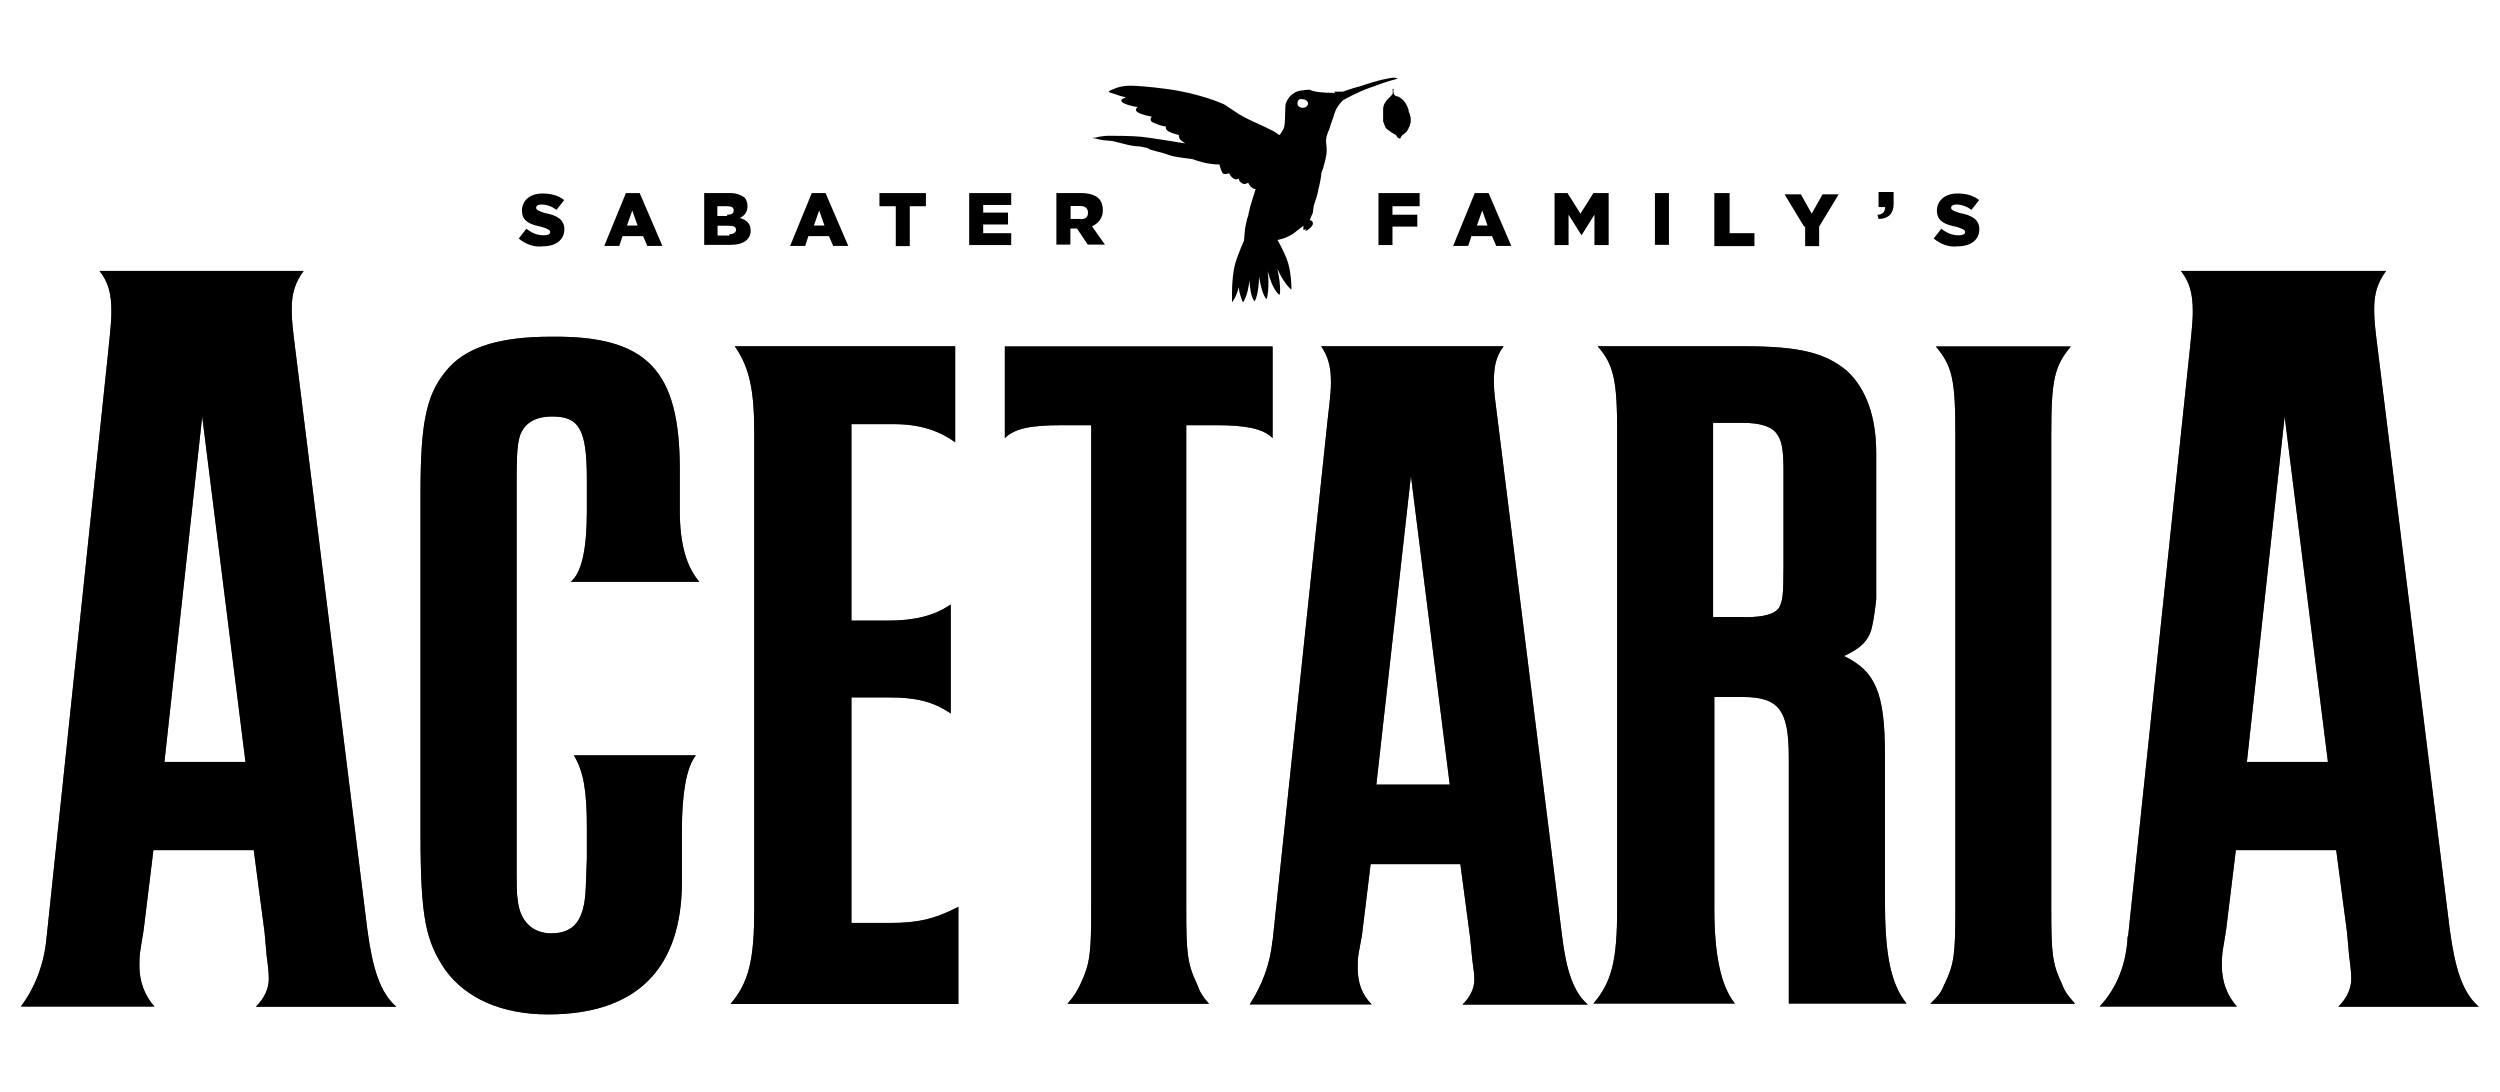 <?xml version="1.0" encoding="UTF-8"?>
<svg id="Grupo_43" data-name="Grupo 43" xmlns="http://www.w3.org/2000/svg" viewBox="0 0 117.83 51.47">
  <g>
    <g>
      <path d="M11.57,35.91l-2.04-16.28-1.78,16.28h3.82ZM2.2,44.15l2.9-27.57c.15-1.42.15-1.63.15-1.93,0-.81-.15-1.37-.56-1.88h9.62c-.41.56-.56,1.07-.56,1.78,0,.25,0,.56.1,1.37l3.46,27.87c.25,1.88.61,3,1.37,3.66h-6.62c.41-.41.61-.86.61-1.32q0-.36-.1-1.07l-.1-1.12-.51-3.87h-4.73l-.46,3.76-.15.92c-.05.31-.05.56-.05.76,0,.76.25,1.42.71,1.93H.98c.66-.86,1.12-2.03,1.22-3.31Z" fill="#454d32"/>
      <path d="M32.14,39.06v2.49c0,4.12-2.14,6.26-6.31,6.26-2.19,0-3.87-.76-4.84-2.09-.92-1.37-1.17-2.44-1.17-6.41v-16.12c0-3.46.31-4.73,1.37-5.9.92-.97,2.44-1.42,4.79-1.42,4.53-.05,6.06,1.58,6.06,6.26v1.93c0,1.58.31,2.64.92,3.36h-6.06c.51-.41.76-1.53.76-3.31v-1.53c0-2.34-.36-2.95-1.63-2.95-.81,0-1.32.31-1.53.92-.15.51-.15,1.17-.15,2.64v17.95c0,.56,0,.97.05,1.27.1,1.02.71,1.58,1.58,1.58,1.07,0,1.58-.61,1.63-2.19l.05-1.32v-1.47c0-1.73-.15-2.64-.61-3.41h5.75c-.46.56-.66,1.88-.66,3.46Z" fill="#454d32"/>
      <path d="M35.55,42.82v-22.38c0-1.98-.2-3.1-.92-4.12h10.39v4.53c-.76-.56-1.68-.86-2.9-.86h-1.99v9.26h1.73c1.17,0,2.14-.2,2.95-.76v5.14c-.81-.56-1.63-.76-2.9-.76h-1.78v10.63h1.83c1.22,0,2.04-.15,3.21-.76v4.58h-10.74c.87-1.02,1.12-2.09,1.12-4.48Z" fill="#454d32"/>
      <path d="M59.98,16.33v4.32c-.46-.46-1.27-.61-2.7-.61h-1.37v22.79c0,2.09.05,2.59.51,3.56.15.41.25.56.56.92h-6.67c.31-.36.41-.51.61-.92.46-.97.51-1.47.51-3.56v-22.79h-1.37c-1.48,0-2.24.15-2.7.61v-4.32h12.63Z" fill="#454d32"/>
      <path d="M68.33,36.98l-1.83-14.55-1.63,14.55h3.46ZM59.98,44.35l2.6-24.62c.15-1.27.15-1.42.15-1.73,0-.76-.15-1.22-.46-1.68h8.6c-.36.46-.46.97-.46,1.63,0,.2,0,.51.1,1.22l3.11,24.92c.2,1.68.56,2.7,1.22,3.26h-5.91c.36-.36.56-.76.56-1.17q0-.31-.1-.97l-.1-1.02-.46-3.46h-4.23l-.41,3.36-.15.81c-.05.25-.05.51-.05.71,0,.71.2,1.27.66,1.73h-5.75c.56-.86.97-1.88,1.07-3Z" fill="#454d32"/>
      <path d="M82.23,29.09c.92,0,1.43-.15,1.63-.46.15-.31.2-.51.2-1.93v-4.53c0-1.07-.1-1.47-.36-1.78-.25-.31-.81-.46-1.53-.46h-1.43v9.15h1.48ZM76.22,42.82v-22.43c0-2.44-.15-3.2-.92-4.07h6.87c2.65,0,3.87.31,4.89,1.17.92.86,1.37,2.19,1.37,3.87v6.87c-.05.46-.1.86-.2,1.32-.15.66-.56,1.02-1.32,1.37,1.48.71,1.93,1.73,1.93,4.63v6.87c0,2.49.25,3.92,1.02,4.88h-5.55v-11.6c0-2.24-.46-2.85-2.19-2.85h-1.32v9.97c0,2.19.31,3.66.97,4.48h-6.67c.87-1.02,1.12-2.03,1.12-4.48Z" fill="#454d32"/>
      <path d="M91.65,46.39c.46-.97.51-1.42.51-3.56v-22.38c0-2.59-.15-3.2-.92-4.12h6.36c-.76.92-.92,1.53-.92,4.12v22.38c0,2.14.05,2.59.51,3.56.15.41.31.56.61.92h-6.82c.36-.36.51-.51.66-.92Z" fill="#454d32"/>
      <path d="M109.72,35.91l-2.04-16.28-1.78,16.28h3.82ZM100.3,44.15l2.9-27.57c.15-1.42.15-1.63.15-1.93,0-.81-.15-1.37-.56-1.88h9.67c-.41.56-.56,1.07-.56,1.78,0,.25,0,.56.1,1.37l3.46,27.87c.25,1.88.61,3,1.37,3.66h-6.62c.41-.41.61-.86.61-1.32q0-.36-.1-1.07l-.1-1.12-.51-3.87h-4.73l-.46,3.76-.15.92c-.05.31-.05.56-.05.76,0,.76.25,1.42.71,1.93h-6.47c.81-.86,1.27-2.03,1.32-3.31Z" fill="#454d32"/>
    </g>
    <g>
      <path d="M11.57,35.91l-2.04-16.28-1.78,16.28h3.82ZM2.2,44.15l2.9-27.57c.15-1.42.15-1.63.15-1.93,0-.81-.15-1.37-.56-1.88h9.62c-.41.56-.56,1.07-.56,1.78,0,.25,0,.56.1,1.37l3.46,27.87c.25,1.88.61,3,1.37,3.66h-6.62c.41-.41.61-.86.61-1.32q0-.36-.1-1.07l-.1-1.12-.51-3.87h-4.73l-.46,3.76-.15.92c-.05.31-.05.56-.05.76,0,.76.25,1.42.71,1.93H.98c.66-.86,1.12-2.03,1.22-3.31Z"/>
      <path d="M32.14,39.06v2.49c0,4.12-2.14,6.26-6.31,6.26-2.19,0-3.87-.76-4.84-2.09-.92-1.37-1.17-2.44-1.17-6.41v-16.12c0-3.46.31-4.73,1.37-5.9.92-.97,2.44-1.42,4.79-1.42,4.53-.05,6.06,1.58,6.06,6.26v1.93c0,1.58.31,2.64.92,3.36h-6.06c.51-.41.76-1.53.76-3.31v-1.53c0-2.34-.36-2.95-1.63-2.95-.81,0-1.32.31-1.53.92-.15.51-.15,1.17-.15,2.64v17.95c0,.56,0,.97.05,1.27.1,1.02.71,1.58,1.58,1.58,1.07,0,1.58-.61,1.63-2.19l.05-1.32v-1.47c0-1.73-.15-2.64-.61-3.41h5.75c-.46.56-.66,1.88-.66,3.46Z"/>
      <path d="M35.55,42.82v-22.38c0-1.98-.2-3.1-.92-4.12h10.39v4.53c-.76-.56-1.68-.86-2.9-.86h-1.99v9.26h1.73c1.17,0,2.14-.2,2.95-.76v5.14c-.81-.56-1.63-.76-2.9-.76h-1.78v10.63h1.83c1.22,0,2.04-.15,3.21-.76v4.58h-10.74c.87-1.02,1.12-2.09,1.12-4.48Z"/>
      <path d="M59.98,16.33v4.32c-.46-.46-1.27-.61-2.7-.61h-1.37v22.79c0,2.09.05,2.59.51,3.56.15.41.25.56.56.92h-6.67c.31-.36.41-.51.61-.92.46-.97.51-1.47.51-3.56v-22.79h-1.37c-1.48,0-2.24.15-2.7.61v-4.32h12.63Z"/>
      <path d="M68.33,36.98l-1.83-14.55-1.63,14.55h3.46ZM59.98,44.35l2.6-24.62c.15-1.27.15-1.42.15-1.73,0-.76-.15-1.22-.46-1.68h8.6c-.36.46-.46.97-.46,1.63,0,.2,0,.51.1,1.22l3.11,24.92c.2,1.68.56,2.7,1.22,3.26h-5.91c.36-.36.56-.76.56-1.17q0-.31-.1-.97l-.1-1.02-.46-3.46h-4.23l-.41,3.36-.15.81c-.05.25-.05.51-.05.71,0,.71.2,1.27.66,1.73h-5.75c.56-.86.97-1.88,1.07-3Z"/>
      <path d="M82.23,29.09c.92,0,1.43-.15,1.63-.46.15-.31.2-.51.2-1.93v-4.53c0-1.07-.1-1.47-.36-1.78-.25-.31-.81-.46-1.53-.46h-1.43v9.15h1.48ZM76.22,42.82v-22.43c0-2.44-.15-3.2-.92-4.07h6.87c2.65,0,3.87.31,4.89,1.17.92.86,1.37,2.19,1.37,3.87v6.87c-.05.46-.1.86-.2,1.32-.15.66-.56,1.02-1.32,1.37,1.48.71,1.93,1.73,1.93,4.63v6.87c0,2.49.25,3.92,1.02,4.88h-5.55v-11.6c0-2.24-.46-2.85-2.19-2.85h-1.32v9.97c0,2.19.31,3.66.97,4.48h-6.67c.87-1.02,1.12-2.03,1.12-4.48Z"/>
      <path d="M91.65,46.39c.46-.97.51-1.42.51-3.56v-22.38c0-2.59-.15-3.2-.92-4.12h6.36c-.76.92-.92,1.53-.92,4.12v22.38c0,2.14.05,2.59.51,3.56.15.41.31.56.61.92h-6.82c.36-.36.51-.51.66-.92Z"/>
      <path d="M109.72,35.91l-2.04-16.28-1.78,16.28h3.82ZM100.3,44.15l2.9-27.57c.15-1.42.15-1.63.15-1.93,0-.81-.15-1.37-.56-1.88h9.67c-.41.56-.56,1.07-.56,1.78,0,.25,0,.56.1,1.37l3.46,27.87c.25,1.88.61,3,1.37,3.66h-6.62c.41-.41.61-.86.61-1.32q0-.36-.1-1.07l-.1-1.12-.51-3.87h-4.73l-.46,3.76-.15.92c-.05.31-.05.56-.05.76,0,.76.25,1.42.71,1.93h-6.47c.81-.86,1.27-2.03,1.32-3.31Z"/>
    </g>
  </g>
  <path d="M24.45,11.24l.36-.46c.25.2.51.31.81.31.2,0,.31-.05.31-.15s-.1-.15-.41-.25c-.51-.1-.92-.25-.92-.76,0-.46.36-.81.97-.81.41,0,.76.1,1.02.31l-.36.46c-.2-.15-.46-.25-.71-.25-.15,0-.25.05-.25.15s.1.15.41.25c.56.1.92.31.92.76,0,.51-.41.81-1.02.81-.41.05-.81-.1-1.12-.36Z"/>
  <path d="M30.05,10.63l-.25-.71-.25.71h.51ZM29.49,9.1h.66l1.07,2.49h-.71l-.2-.46h-.97l-.15.46h-.71l1.02-2.49Z"/>
  <path d="M34.38,11.04c.2,0,.31-.1.31-.2,0-.15-.1-.2-.36-.2h-.51v.46h.56v-.05ZM34.27,10.12c.2,0,.31-.05.31-.2s-.1-.2-.31-.2h-.46v.46h.46v-.05ZM33.15,9.1h1.27c.31,0,.51.1.66.2.1.1.15.25.15.41,0,.31-.15.46-.36.56.31.1.51.25.51.61,0,.41-.36.66-.92.66h-1.27v-2.44h-.05Z"/>
  <path d="M38.86,10.63l-.25-.71-.25.71h.51ZM38.25,9.1h.66l1.07,2.49h-.71l-.2-.46h-.97l-.15.46h-.71l1.02-2.49Z"/>
  <polygon points="42.22 9.72 41.45 9.72 41.45 9.1 43.64 9.1 43.64 9.72 42.88 9.72 42.88 11.6 42.22 11.6 42.22 9.72"/>
  <polygon points="45.68 9.1 47.66 9.1 47.66 9.66 46.34 9.66 46.34 10.02 47.51 10.02 47.51 10.58 46.34 10.58 46.34 10.99 47.66 10.99 47.66 11.55 45.68 11.55 45.68 9.1"/>
  <path d="M50.92,10.33c.25,0,.36-.1.36-.31s-.15-.31-.36-.31h-.46v.61h.46ZM49.8,9.1h1.17c.36,0,.66.1.81.25.15.15.2.36.2.56,0,.36-.2.61-.51.76l.61.86h-.81l-.51-.76h-.31v.76h-.66v-2.44Z"/>
  <polygon points="64.92 9.1 66.91 9.1 66.91 9.72 65.63 9.72 65.63 10.12 66.8 10.12 66.8 10.68 65.63 10.68 65.63 11.55 64.97 11.55 64.97 9.1 64.92 9.1"/>
  <path d="M70.11,10.63l-.25-.71-.25.71h.51ZM69.5,9.1h.66l1.07,2.49h-.71l-.2-.46h-.97l-.15.46h-.71l1.02-2.49Z"/>
  <polygon points="73.17 9.1 73.88 9.1 74.49 10.07 75.1 9.1 75.82 9.1 75.82 11.55 75.15 11.55 75.15 10.12 74.54 11.09 73.93 10.12 73.93 11.55 73.27 11.55 73.27 9.1 73.17 9.1"/>
  <rect x="78" y="9.1" width=".66" height="2.44"/>
  <polygon points="80.86 9.1 81.52 9.1 81.52 10.99 82.69 10.99 82.69 11.6 80.8 11.6 80.8 9.1 80.86 9.1"/>
  <polygon points="85.03 10.68 84.11 9.16 84.88 9.16 85.39 10.07 85.9 9.16 86.66 9.16 85.74 10.68 85.74 11.6 85.08 11.6 85.08 10.68 85.03 10.68"/>
  <path d="M88.49,10.12c.25,0,.36-.15.36-.36h-.31v-.71h.71v.56c0,.51-.31.71-.71.71l-.05-.2Z"/>
  <path d="M91.14,11.24l.36-.46c.25.2.51.31.81.31.2,0,.31-.05.31-.15s-.1-.15-.41-.25c-.51-.1-.92-.25-.92-.76,0-.46.36-.81.97-.81.41,0,.76.1,1.02.31l-.36.46c-.2-.15-.46-.25-.71-.25-.15,0-.25.05-.25.15s.1.15.41.25c.56.1.92.31.92.76,0,.51-.41.81-1.02.81-.41.05-.81-.1-1.12-.36Z"/>
  <path d="M65.84,6.46c0-.05-.05-.1-.05-.1-.05,0-.05-.05-.1-.05-.05-.05-.1-.05-.15-.1-.05-.05-.15-.1-.2-.15-.05-.05-.05-.1-.1-.2,0-.05-.05-.1-.05-.15v-.56c0-.2.1-.36.25-.51.05-.05.1-.1.15-.15,0,0,0-.05.05-.05v-.25h.05c0,.05-.05.1,0,.2q0,.05.05.1t.1.05c.1,0,.2.1.25.15.05,0,.05.05.1.1.05.05.1.15.15.25,0,.05.05.1.05.15s0,.1.05.15c0,.1.05.15.05.25v.15c0,.05-.05.15-.05.2s-.05.05-.05.1-.05.05-.05.1c-.05.1-.15.15-.2.2-.05,0-.05.05-.1.1,0,.05-.05.05-.05.1-.15-.05-.15-.1-.15-.1Z"/>
  <path d="M62.88,4.32h.41s.56-.2.81-.25c.87-.31,1.48-.41,1.58-.41s.2.05.2.05c0,0-.46.1-1.27.41-.61.2-1.32.61-1.32.61,0,0-.2.2-.31.41-.1.2-.15.46-.2.56-.05.1-.1.36-.2.56-.2.51.05.56-.1,1.22-.1.41-.15.56-.2.66,0,.15-.1.66-.15.81,0,.15-.2.71-.2.71,0,0-.05.25-.05.36-.05.1-.15.36-.15.36,0,0,.15,0,.15.15s-.25.31-.25.31l-.1.05v-.05l.05-.05-.15.05v-.2s-.25.2-.46.36c-.36.25-.76.31-.76.31,0,0,.36.61.51,1.12.15.51.15,1.22.15,1.22,0,0-.31-.2-.66-.97.2.97.1,1.22.1,1.22,0,0-.31-.15-.56-1.12.1.86-.05,1.32-.05,1.32,0,0-.2-.1-.36-1.07,0,.81-.2,1.17-.2,1.17,0,0-.2-.1-.25-.97-.1.81-.31,1.02-.31,1.02,0,0-.15-.31-.2-.71-.1.46-.31.71-.31.71,0,0-.05-1.12.15-1.83.15-.51.41-1.07.41-1.07l.05-.56s.1-.56.15-.61c0-.05.1-.46.1-.46l.25-.81s-.1,0-.15-.05c-.15-.1-.2-.25-.2-.25,0,0-.15.1-.25.05-.2-.1-.2-.25-.2-.25,0,0-.1.1-.25,0s-.2-.25-.2-.25c0,0-.2.1-.31,0-.1-.2-.15-.41-.15-.41h-.1s-.15,0-.46-.05c-.31-.05-.71-.2-.71-.2,0,0-.81-.1-.97-.15l-.46-.15s-.41-.1-.56-.15c-.15-.1-.25-.1-.25-.1l-.25-.05s-.2,0-.46-.05c-.41-.1-.81-.2-.81-.2l-.51-.05c-.2-.05-.46-.1-.46-.1,0,0,.2,0,.31-.05.05,0,.25-.05.46-.05s1.12,0,1.58.05c.46.05,2.04.31,2.04.31,0,0-.15-.1-.2-.15-.1-.05-.1-.25-.1-.25,0,0-.25-.05-.46-.15-.2-.1-.15-.25-.15-.25,0,0-.2,0-.51-.15-.36-.1-.15-.31-.15-.31,0,0-.31-.05-.56-.15-.36-.15-.1-.31-.1-.31,0,0-.25,0-.61-.15-.15-.05-.2-.15-.15-.2.05-.05.2-.1.2-.1l-.2-.05s-.05,0-.31-.1c-.31-.1-.46-.1-.05-.25.2-.1.51-.15.76-.15s.97.05,1.68.15c1.58.2,2.7.71,2.7.71l.1.05c.05.05.31.2.46.31.51.36,1.22.61,1.68.86.15.05.41.25.41.25,0,0,.1-.1.2-.31.1-.2.05-.92.1-1.17.1-.31.31-.46.41-.51.1-.1.51-.15.71-.15.2.1.61.15,1.22.15ZM61.15,4.88c0,.1.1.2.25.2s.25-.1.25-.2-.1-.2-.25-.2c-.15-.05-.25.05-.25.2Z"/>
</svg>